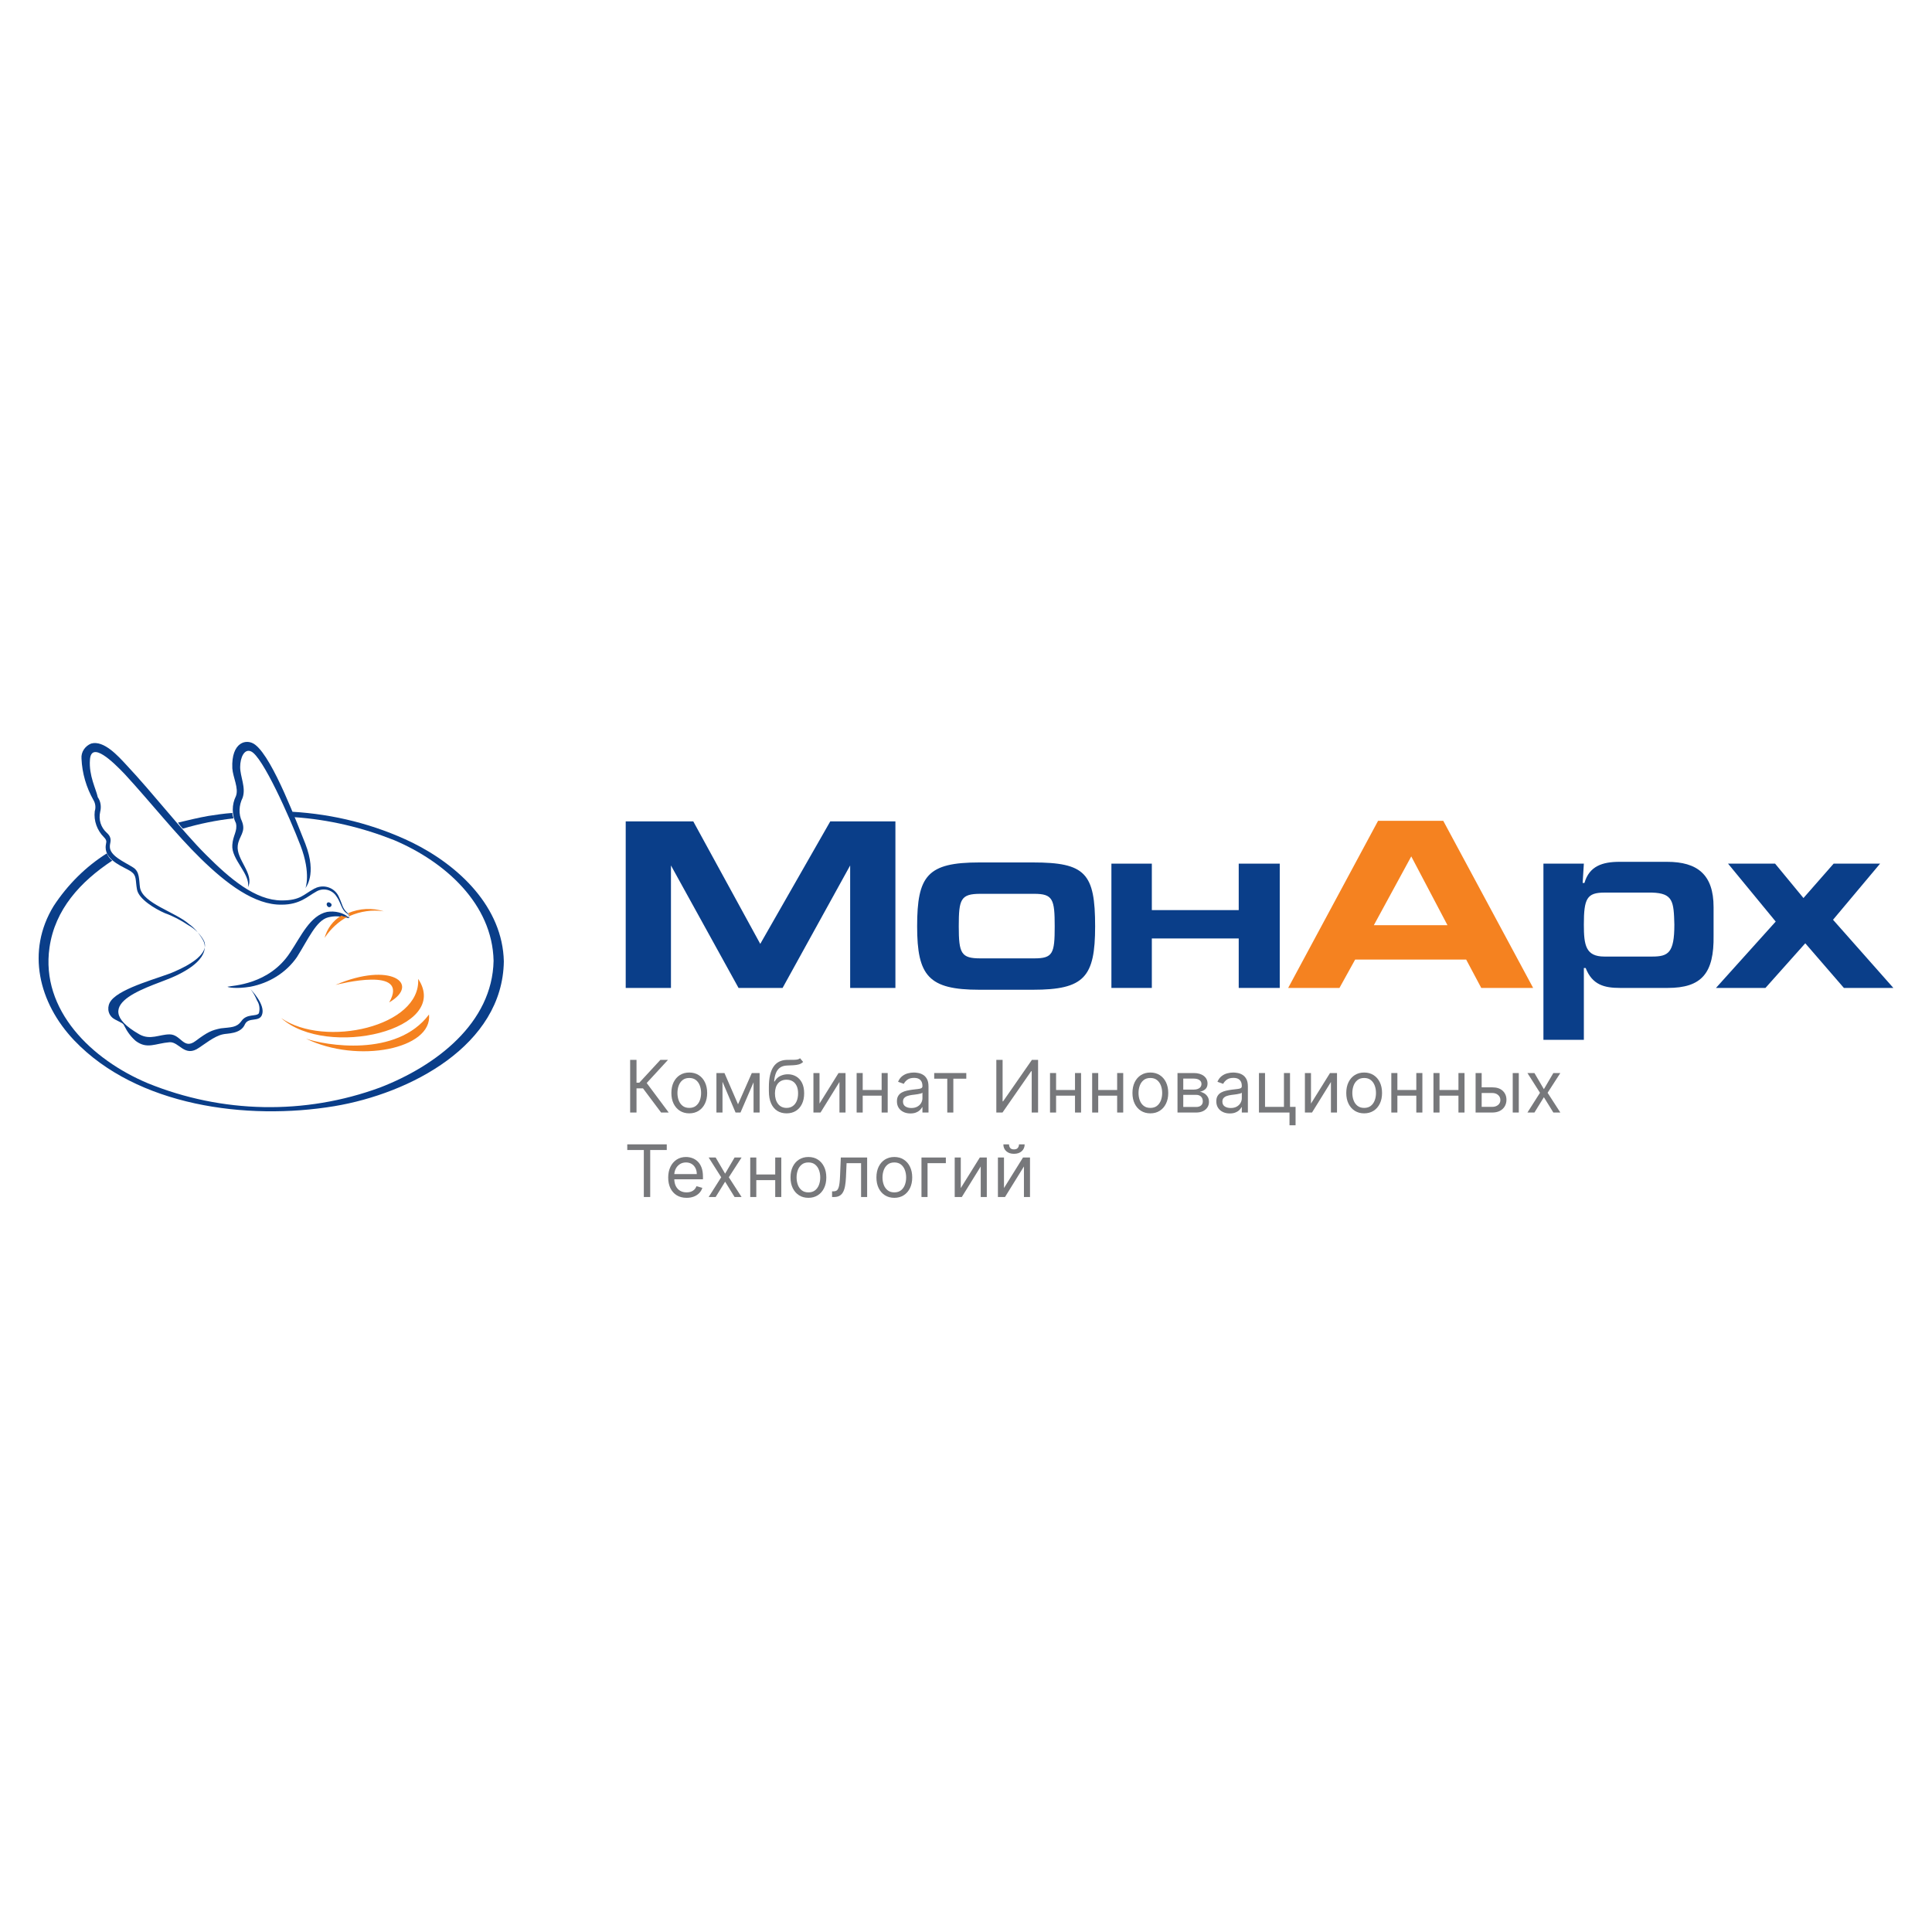 <svg width="250" height="250" viewBox="0 0 250 250" fill="none" xmlns="http://www.w3.org/2000/svg">
<path d="M30.062 109.334C29.906 111.207 32.405 113.081 32.092 114.799C32.951 113.081 30.531 111.207 30.765 109.412C30.921 108.163 31.858 107.694 31.312 106.289C30.843 105.352 30.921 104.181 31.39 103.244C31.858 101.917 31.077 100.511 31.077 99.262C31.077 98.013 31.624 96.842 32.483 97.232C33.966 97.857 37.479 105.742 38.885 109.412C40.29 113.081 39.509 115.033 39.509 114.955C39.509 114.877 41.071 113.237 39.509 109.177C38.572 106.913 35.371 98.169 33.029 96.373C31.936 95.514 29.906 95.983 30.062 99.418C30.14 100.589 30.921 101.995 30.531 103.01C29.984 104.103 29.984 105.43 30.531 106.523C30.765 107.538 30.14 108.084 30.062 109.334Z" fill="#0A3E89"/>
<path d="M42.71 116.828C42.398 116.594 42.085 116.984 42.398 117.297C42.71 117.609 43.178 117.062 42.71 116.828Z" fill="#0A3E89"/>
<path d="M45.211 118.78C45.211 118.546 45.133 118.233 44.898 118.077C44.274 117.452 44.352 117.14 43.883 116.125C43.415 114.954 42.088 114.408 40.917 114.876C40.839 114.954 40.682 114.954 40.604 115.032C39.277 115.735 38.887 116.516 36.466 116.516C33.031 116.516 29.752 113.705 26.629 110.582C23.506 107.459 19.915 102.775 16.323 98.949C15.308 97.856 13.434 95.748 11.795 96.216C11.014 96.529 10.468 97.309 10.546 98.168C10.624 100.042 11.17 101.916 12.107 103.555C12.341 103.946 12.42 104.492 12.263 104.961C12.107 106.21 12.576 107.459 13.434 108.318C13.981 108.864 13.669 109.02 13.669 109.645C13.669 111.441 16.167 112.222 16.948 112.768C17.729 113.315 17.494 113.861 17.729 115.11C17.963 116.359 20.071 117.609 21.32 118.155C22.413 118.546 23.428 119.092 24.365 119.717C25.224 120.185 25.926 120.888 26.395 121.747C26.551 122.137 27.254 123.698 22.569 125.728C20.852 126.509 15.699 127.758 14.371 129.476C13.825 130.179 13.903 131.194 14.606 131.74C14.684 131.818 14.762 131.818 14.84 131.896C15.699 132.365 15.933 132.365 16.089 132.755C16.479 133.536 16.948 134.16 17.573 134.707C19.056 135.8 20.071 135.019 21.945 134.863C23.194 134.785 23.896 136.893 25.77 135.566C26.395 135.175 27.722 134.082 28.815 133.848C29.362 133.692 31.157 133.848 31.704 132.521C32.172 131.584 33.5 132.287 33.89 131.35C34.437 130.022 32.407 127.993 32.407 127.993C32.797 128.461 33.031 128.929 33.265 129.476C33.578 129.944 33.656 130.569 33.5 131.115C33.187 131.584 31.938 131.115 31.235 132.13C30.611 132.989 29.908 132.911 28.581 133.067C27.41 133.302 26.863 133.536 25.302 134.707C23.74 135.878 23.428 133.848 21.945 133.848C20.617 133.848 19.446 134.629 18.041 133.848C10.78 129.71 19.993 127.602 22.725 126.275C27.722 123.933 26.317 121.825 26.317 121.747C25.848 120.888 25.224 120.107 24.443 119.56C22.647 117.999 18.509 116.906 18.119 114.876C17.963 113.861 18.119 112.768 17.182 112.222C16.089 111.519 14.137 110.738 14.215 109.489C14.215 109.02 14.606 108.474 13.825 107.771C13.044 107.069 12.732 106.054 12.966 105.039C13.122 104.414 13.044 103.711 12.654 103.165C12.42 102.072 11.483 100.354 11.639 98.324C11.795 95.826 14.606 98.558 16.167 100.198C19.68 104.024 22.725 107.927 26.005 111.128C29.284 114.33 32.953 117.14 36.466 117.062C38.809 117.062 39.824 115.969 40.839 115.423C41.776 114.798 43.025 115.11 43.571 116.047C43.649 116.125 43.649 116.203 43.727 116.281C44.118 116.984 44.274 117.765 44.82 118.155C45.133 118.311 45.133 118.546 45.211 118.78C44.43 118.077 43.337 117.843 42.322 117.999C40.136 118.467 38.965 121.122 37.559 123.23C34.827 127.446 30.064 127.524 29.44 127.68C29.44 127.758 30.533 127.993 32.407 127.68C34.827 127.212 37.013 125.884 38.418 123.855C39.902 121.512 40.917 119.092 42.478 118.702C44.04 118.311 45.133 118.936 45.211 118.78Z" fill="#0A3E89"/>
<path d="M23.661 107.225C25.769 106.6 28.033 106.132 30.219 105.898C30.141 105.664 30.063 105.429 30.063 105.195C28.97 105.273 27.955 105.429 26.94 105.585C25.613 105.82 24.364 106.132 23.036 106.444C23.192 106.678 23.427 106.991 23.661 107.225Z" fill="#0A3E89"/>
<path d="M53.329 109.021C48.488 106.679 43.179 105.352 37.792 105.04L38.026 105.742H38.105C42.555 106.054 46.849 107.069 50.987 108.709C57.623 111.52 63.713 116.985 63.869 124.324C63.713 132.365 56.452 137.909 49.191 140.719C39.432 144.311 28.736 144.077 19.133 140.173C11.872 137.128 5.235 130.726 6.406 122.606C7.109 117.688 10.388 114.096 14.526 111.364C14.214 111.129 13.98 110.817 13.823 110.427C11.091 112.144 8.749 114.487 6.953 117.219C3.362 123.075 5.001 129.789 9.607 134.63C17.727 143.14 31.937 145.014 43.257 143.14C53.095 141.5 65.04 135.254 65.196 124.402C65.04 117.453 59.497 112.066 53.329 109.021Z" fill="#0A3E89"/>
<path d="M110.01 127.838V111.989L101.266 127.838H95.567L86.822 111.989V127.838H80.967V106.29H89.711L98.377 122.139L107.434 106.29H115.866V127.838H110.01Z" fill="#0A3E89"/>
<path d="M133.667 128.073H126.719C120.161 128.073 118.677 126.278 118.677 119.875C118.677 113.317 120.004 111.6 126.719 111.6H133.667C140.46 111.6 141.709 113.005 141.709 119.875C141.709 126.434 140.304 128.073 133.667 128.073ZM133.824 115.659H126.875C124.299 115.659 124.064 116.362 124.064 119.875C124.064 123.389 124.377 124.013 126.875 124.013H133.824C136.244 124.013 136.478 123.389 136.478 119.875C136.478 116.362 136.244 115.659 133.824 115.659Z" fill="#0A3E89"/>
<path d="M160.29 127.838V121.436H149.047V127.838H143.816V111.755H149.047V117.767H160.29V111.755H165.599V127.838H160.29Z" fill="#0A3E89"/>
<path d="M215.802 127.838H209.634C207.604 127.838 206.043 127.447 205.184 125.261H204.95V134.552H199.719V111.755H204.95L204.794 114.253H205.028C205.652 112.067 207.37 111.52 209.556 111.52H215.724C219.628 111.52 221.736 113.16 221.736 117.376V121.045C221.814 125.964 220.174 127.838 215.802 127.838ZM213.772 115.502H207.604C205.34 115.502 204.95 116.283 204.95 119.64C204.95 122.295 205.184 123.778 207.604 123.778H213.772C215.88 123.778 216.661 123.309 216.661 119.64C216.583 116.673 216.505 115.58 213.772 115.502Z" fill="#0A3E89"/>
<path d="M238.598 127.838L233.601 122.061L228.448 127.838H222.046L229.776 119.25L223.608 111.755H229.697L233.367 116.205L237.271 111.755H243.282L237.193 119.016L245 127.838H238.598Z" fill="#0A3E89"/>
<path d="M36.385 131.74C42.319 137.049 58.48 133.224 54.108 126.665C54.498 132.833 42.007 135.644 36.385 131.74Z" fill="#F58220"/>
<path d="M43.412 127.447C43.802 127.369 53.093 124.948 50.361 129.711C54.498 127.291 50.517 124.402 43.412 127.447Z" fill="#F58220"/>
<path d="M39.587 134.397C46.302 137.676 55.983 135.724 55.515 131.274C51.299 136.895 42.008 135.255 39.587 134.397Z" fill="#F58220"/>
<path d="M45.053 118.155C45.131 118.233 45.209 118.389 45.209 118.546C46.614 117.921 48.176 117.687 49.659 117.921C48.176 117.453 46.536 117.531 45.053 118.155Z" fill="#F58220"/>
<path d="M44.192 118.468C43.099 119.092 42.318 120.185 42.006 121.356C42.787 120.185 43.802 119.248 44.973 118.624C44.739 118.624 44.426 118.624 44.192 118.468Z" fill="#F58220"/>
<path d="M191.674 127.837L189.722 124.168H175.356L173.326 127.837H166.69L178.323 106.211H186.755L198.388 127.837H191.674ZM182.617 110.817L177.776 119.717H187.301L182.617 110.817Z" fill="#F58220"/>
<path d="M85.546 143.961L83.204 140.833H82.365V143.961H81.54V137.147H82.365V140.101H82.725L85.453 137.147H86.438L83.683 140.141L86.531 143.961H85.546Z" fill="#77787B"/>
<path d="M89.192 144.067C88.73 144.067 88.325 143.957 87.977 143.738C87.631 143.518 87.361 143.211 87.165 142.816C86.972 142.421 86.876 141.96 86.876 141.432C86.876 140.9 86.972 140.435 87.165 140.038C87.361 139.641 87.631 139.333 87.977 139.113C88.325 138.894 88.73 138.784 89.192 138.784C89.653 138.784 90.056 138.894 90.403 139.113C90.751 139.333 91.021 139.641 91.214 140.038C91.409 140.435 91.507 140.9 91.507 141.432C91.507 141.96 91.409 142.421 91.214 142.816C91.021 143.211 90.751 143.518 90.403 143.738C90.056 143.957 89.653 144.067 89.192 144.067ZM89.192 143.362C89.542 143.362 89.83 143.272 90.056 143.092C90.283 142.913 90.45 142.676 90.559 142.384C90.668 142.091 90.722 141.774 90.722 141.432C90.722 141.091 90.668 140.772 90.559 140.477C90.45 140.182 90.283 139.944 90.056 139.762C89.83 139.58 89.542 139.489 89.192 139.489C88.841 139.489 88.553 139.58 88.326 139.762C88.1 139.944 87.933 140.182 87.824 140.477C87.715 140.772 87.661 141.091 87.661 141.432C87.661 141.774 87.715 142.091 87.824 142.384C87.933 142.676 88.1 142.913 88.326 143.092C88.553 143.272 88.841 143.362 89.192 143.362Z" fill="#77787B"/>
<path d="M95.5 142.896L97.284 138.85H98.029L95.82 143.961H95.181L93.012 138.85H93.744L95.5 142.896ZM93.491 138.85V143.961H92.706V138.85H93.491ZM97.51 143.961V138.85H98.295V143.961H97.51Z" fill="#77787B"/>
<path d="M103.525 136.934L103.924 137.413C103.769 137.564 103.589 137.669 103.385 137.729C103.181 137.789 102.951 137.826 102.693 137.839C102.436 137.852 102.15 137.866 101.835 137.879C101.48 137.892 101.186 137.979 100.953 138.138C100.72 138.298 100.541 138.529 100.414 138.83C100.288 139.132 100.207 139.503 100.171 139.942H100.238C100.411 139.622 100.651 139.387 100.957 139.236C101.263 139.086 101.591 139.01 101.941 139.01C102.341 139.01 102.7 139.103 103.019 139.29C103.339 139.476 103.592 139.752 103.778 140.118C103.964 140.484 104.057 140.935 104.057 141.472C104.057 142.007 103.962 142.468 103.771 142.856C103.583 143.244 103.318 143.544 102.976 143.754C102.637 143.963 102.239 144.067 101.782 144.067C101.325 144.067 100.924 143.96 100.581 143.744C100.237 143.527 99.97 143.205 99.779 142.78C99.588 142.352 99.493 141.823 99.493 141.193V140.647C99.493 139.509 99.686 138.646 100.072 138.059C100.46 137.471 101.043 137.167 101.822 137.147C102.097 137.138 102.342 137.136 102.557 137.14C102.772 137.145 102.96 137.135 103.119 137.11C103.279 137.086 103.414 137.027 103.525 136.934ZM101.782 143.362C102.09 143.362 102.355 143.284 102.577 143.129C102.801 142.974 102.973 142.755 103.093 142.474C103.212 142.19 103.272 141.856 103.272 141.472C103.272 141.099 103.211 140.782 103.089 140.521C102.969 140.259 102.798 140.059 102.574 139.922C102.35 139.784 102.081 139.715 101.768 139.715C101.54 139.715 101.335 139.754 101.153 139.832C100.971 139.91 100.816 140.024 100.687 140.175C100.559 140.325 100.459 140.509 100.388 140.727C100.319 140.944 100.282 141.193 100.278 141.472C100.278 142.044 100.412 142.502 100.681 142.846C100.949 143.19 101.316 143.362 101.782 143.362Z" fill="#77787B"/>
<path d="M106.044 142.803L108.506 138.85H109.411V143.961H108.625V140.008L106.177 143.961H105.258V138.85H106.044V142.803Z" fill="#77787B"/>
<path d="M114.269 141.046V141.778H111.448V141.046H114.269ZM111.634 138.85V143.961H110.849V138.85H111.634ZM114.868 138.85V143.961H114.083V138.85H114.868Z" fill="#77787B"/>
<path d="M117.806 144.08C117.482 144.08 117.188 144.019 116.924 143.898C116.66 143.773 116.45 143.595 116.295 143.362C116.14 143.127 116.062 142.843 116.062 142.51C116.062 142.217 116.12 141.98 116.235 141.798C116.351 141.614 116.505 141.47 116.698 141.366C116.891 141.261 117.104 141.184 117.336 141.133C117.572 141.08 117.808 141.037 118.045 141.006C118.356 140.966 118.607 140.936 118.8 140.916C118.995 140.894 119.137 140.858 119.226 140.807C119.317 140.756 119.363 140.667 119.363 140.541V140.514C119.363 140.186 119.273 139.931 119.093 139.749C118.916 139.567 118.646 139.476 118.285 139.476C117.91 139.476 117.616 139.558 117.403 139.722C117.19 139.886 117.04 140.061 116.954 140.248L116.209 139.982C116.342 139.671 116.519 139.429 116.741 139.256C116.965 139.081 117.209 138.959 117.473 138.89C117.739 138.819 118.001 138.784 118.258 138.784C118.422 138.784 118.611 138.804 118.824 138.844C119.039 138.881 119.246 138.96 119.446 139.08C119.648 139.2 119.815 139.381 119.948 139.622C120.081 139.864 120.148 140.188 120.148 140.594V143.961H119.363V143.269H119.323C119.269 143.38 119.181 143.498 119.056 143.625C118.932 143.751 118.767 143.859 118.561 143.947C118.354 144.036 118.103 144.08 117.806 144.08ZM117.925 143.375C118.236 143.375 118.498 143.314 118.71 143.192C118.926 143.07 119.088 142.913 119.196 142.72C119.307 142.527 119.363 142.324 119.363 142.111V141.392C119.329 141.432 119.256 141.469 119.143 141.502C119.032 141.533 118.903 141.561 118.757 141.585C118.613 141.607 118.472 141.627 118.335 141.645C118.199 141.661 118.089 141.674 118.005 141.685C117.801 141.712 117.61 141.755 117.433 141.815C117.258 141.872 117.116 141.96 117.007 142.078C116.901 142.193 116.847 142.35 116.847 142.55C116.847 142.823 116.948 143.029 117.15 143.169C117.354 143.306 117.613 143.375 117.925 143.375Z" fill="#77787B"/>
<path d="M120.886 139.582V138.85H125.038V139.582H123.361V143.961H122.576V139.582H120.886Z" fill="#77787B"/>
<path d="M128.924 137.147H129.736V142.51H129.803L133.529 137.147H134.328V143.961H133.502V138.611H133.436L129.723 143.961H128.924V137.147Z" fill="#77787B"/>
<path d="M139.292 141.046V141.778H136.471V141.046H139.292ZM136.657 138.85V143.961H135.872V138.85H136.657ZM139.891 138.85V143.961H139.106V138.85H139.891Z" fill="#77787B"/>
<path d="M144.745 141.046V141.778H141.924V141.046H144.745ZM142.11 138.85V143.961H141.325V138.85H142.11ZM145.344 138.85V143.961H144.559V138.85H145.344Z" fill="#77787B"/>
<path d="M148.854 144.067C148.393 144.067 147.988 143.957 147.64 143.738C147.294 143.518 147.023 143.211 146.828 142.816C146.635 142.421 146.539 141.96 146.539 141.432C146.539 140.9 146.635 140.435 146.828 140.038C147.023 139.641 147.294 139.333 147.64 139.113C147.988 138.894 148.393 138.784 148.854 138.784C149.315 138.784 149.719 138.894 150.065 139.113C150.413 139.333 150.684 139.641 150.877 140.038C151.072 140.435 151.17 140.9 151.17 141.432C151.17 141.96 151.072 142.421 150.877 142.816C150.684 143.211 150.413 143.518 150.065 143.738C149.719 143.957 149.315 144.067 148.854 144.067ZM148.854 143.362C149.205 143.362 149.493 143.272 149.719 143.092C149.945 142.913 150.113 142.676 150.222 142.384C150.33 142.091 150.385 141.774 150.385 141.432C150.385 141.091 150.33 140.772 150.222 140.477C150.113 140.182 149.945 139.944 149.719 139.762C149.493 139.58 149.205 139.489 148.854 139.489C148.504 139.489 148.215 139.58 147.989 139.762C147.763 139.944 147.595 140.182 147.487 140.477C147.378 140.772 147.324 141.091 147.324 141.432C147.324 141.774 147.378 142.091 147.487 142.384C147.595 142.676 147.763 142.913 147.989 143.092C148.215 143.272 148.504 143.362 148.854 143.362Z" fill="#77787B"/>
<path d="M152.368 143.961V138.85H154.458C155.008 138.85 155.445 138.975 155.769 139.223C156.092 139.471 156.254 139.8 156.254 140.208C156.254 140.518 156.162 140.759 155.978 140.93C155.794 141.098 155.558 141.213 155.269 141.272C155.458 141.299 155.641 141.366 155.818 141.472C155.998 141.579 156.147 141.725 156.264 141.911C156.382 142.095 156.441 142.322 156.441 142.59C156.441 142.852 156.374 143.086 156.241 143.292C156.108 143.498 155.917 143.661 155.669 143.781C155.42 143.901 155.123 143.961 154.777 143.961H152.368ZM153.114 143.242H154.777C155.048 143.242 155.26 143.178 155.413 143.049C155.566 142.92 155.642 142.745 155.642 142.523C155.642 142.26 155.566 142.052 155.413 141.901C155.26 141.748 155.048 141.672 154.777 141.672H153.114V143.242ZM153.114 140.993H154.458C154.668 140.993 154.849 140.964 155 140.907C155.151 140.847 155.266 140.762 155.346 140.654C155.428 140.543 155.469 140.412 155.469 140.261C155.469 140.046 155.379 139.877 155.2 139.755C155.02 139.631 154.773 139.569 154.458 139.569H153.114V140.993Z" fill="#77787B"/>
<path d="M159.133 144.08C158.809 144.08 158.515 144.019 158.251 143.898C157.987 143.773 157.778 143.595 157.623 143.362C157.467 143.127 157.39 142.843 157.39 142.51C157.39 142.217 157.447 141.98 157.563 141.798C157.678 141.614 157.832 141.47 158.025 141.366C158.218 141.261 158.431 141.184 158.664 141.133C158.899 141.08 159.135 141.037 159.373 141.006C159.683 140.966 159.935 140.936 160.128 140.916C160.323 140.894 160.465 140.858 160.554 140.807C160.645 140.756 160.69 140.667 160.69 140.541V140.514C160.69 140.186 160.6 139.931 160.421 139.749C160.243 139.567 159.974 139.476 159.612 139.476C159.237 139.476 158.943 139.558 158.73 139.722C158.517 139.886 158.368 140.061 158.281 140.248L157.536 139.982C157.669 139.671 157.847 139.429 158.068 139.256C158.292 139.081 158.536 138.959 158.8 138.89C159.066 138.819 159.328 138.784 159.585 138.784C159.75 138.784 159.938 138.804 160.151 138.844C160.366 138.881 160.574 138.96 160.773 139.08C160.975 139.2 161.143 139.381 161.276 139.622C161.409 139.864 161.475 140.188 161.475 140.594V143.961H160.69V143.269H160.65C160.597 143.38 160.508 143.498 160.384 143.625C160.26 143.751 160.094 143.859 159.888 143.947C159.682 144.036 159.43 144.08 159.133 144.08ZM159.253 143.375C159.563 143.375 159.825 143.314 160.038 143.192C160.253 143.07 160.415 142.913 160.524 142.72C160.635 142.527 160.69 142.324 160.69 142.111V141.392C160.657 141.432 160.584 141.469 160.47 141.502C160.36 141.533 160.231 141.561 160.085 141.585C159.94 141.607 159.8 141.627 159.662 141.645C159.527 141.661 159.417 141.674 159.333 141.685C159.129 141.712 158.938 141.755 158.76 141.815C158.585 141.872 158.443 141.96 158.335 142.078C158.228 142.193 158.175 142.35 158.175 142.55C158.175 142.823 158.276 143.029 158.478 143.169C158.682 143.306 158.94 143.375 159.253 143.375Z" fill="#77787B"/>
<path d="M166.927 138.85V143.229H167.646V145.611H166.861V143.961H162.908V138.85H163.694V143.229H166.142V138.85H166.927Z" fill="#77787B"/>
<path d="M169.641 142.803L172.103 138.85H173.008V143.961H172.222V140.008L169.774 143.961H168.855V138.85H169.641V142.803Z" fill="#77787B"/>
<path d="M176.522 144.067C176.06 144.067 175.656 143.957 175.307 143.738C174.961 143.518 174.691 143.211 174.496 142.816C174.303 142.421 174.206 141.96 174.206 141.432C174.206 140.9 174.303 140.435 174.496 140.038C174.691 139.641 174.961 139.333 175.307 139.113C175.656 138.894 176.06 138.784 176.522 138.784C176.983 138.784 177.387 138.894 177.733 139.113C178.081 139.333 178.352 139.641 178.545 140.038C178.74 140.435 178.837 140.9 178.837 141.432C178.837 141.96 178.74 142.421 178.545 142.816C178.352 143.211 178.081 143.518 177.733 143.738C177.387 143.957 176.983 144.067 176.522 144.067ZM176.522 143.362C176.872 143.362 177.16 143.272 177.387 143.092C177.613 142.913 177.78 142.676 177.889 142.384C177.998 142.091 178.052 141.774 178.052 141.432C178.052 141.091 177.998 140.772 177.889 140.477C177.78 140.182 177.613 139.944 177.387 139.762C177.16 139.58 176.872 139.489 176.522 139.489C176.171 139.489 175.883 139.58 175.657 139.762C175.43 139.944 175.263 140.182 175.154 140.477C175.046 140.772 174.991 141.091 174.991 141.432C174.991 141.774 175.046 142.091 175.154 142.384C175.263 142.676 175.43 142.913 175.657 143.092C175.883 143.272 176.171 143.362 176.522 143.362Z" fill="#77787B"/>
<path d="M183.456 141.046V141.778H180.635V141.046H183.456ZM180.821 138.85V143.961H180.036V138.85H180.821ZM184.055 138.85V143.961H183.27V138.85H184.055Z" fill="#77787B"/>
<path d="M188.909 141.046V141.778H186.088V141.046H188.909ZM186.274 138.85V143.961H185.489V138.85H186.274ZM189.508 138.85V143.961H188.723V138.85H189.508Z" fill="#77787B"/>
<path d="M191.621 140.7H193.084C193.683 140.7 194.141 140.852 194.459 141.156C194.776 141.46 194.934 141.845 194.934 142.311C194.934 142.617 194.863 142.895 194.721 143.146C194.579 143.394 194.371 143.593 194.096 143.741C193.821 143.888 193.484 143.961 193.084 143.961H190.942V138.85H191.727V143.229H193.084C193.395 143.229 193.65 143.147 193.85 142.983C194.049 142.818 194.149 142.608 194.149 142.35C194.149 142.08 194.049 141.859 193.85 141.688C193.65 141.518 193.395 141.432 193.084 141.432H191.621V140.7ZM195.746 143.961V138.85H196.531V143.961H195.746Z" fill="#77787B"/>
<path d="M198.554 138.85L199.778 140.94L201.003 138.85H201.908L200.258 141.406L201.908 143.961H201.003L199.778 141.978L198.554 143.961H197.649L199.273 141.406L197.649 138.85H198.554Z" fill="#77787B"/>
<path d="M81.168 148.81V148.078H86.278V148.81H84.136V154.892H83.311V148.81H81.168Z" fill="#77787B"/>
<path d="M88.847 154.998C88.354 154.998 87.93 154.889 87.573 154.672C87.218 154.452 86.944 154.146 86.751 153.754C86.56 153.359 86.465 152.9 86.465 152.376C86.465 151.853 86.56 151.392 86.751 150.992C86.944 150.591 87.212 150.278 87.556 150.054C87.902 149.828 88.306 149.715 88.767 149.715C89.033 149.715 89.296 149.759 89.555 149.848C89.815 149.937 90.051 150.081 90.264 150.28C90.477 150.478 90.647 150.74 90.773 151.066C90.9 151.392 90.963 151.793 90.963 152.27V152.603H87.024V151.924H90.164C90.164 151.636 90.107 151.378 89.991 151.152C89.878 150.926 89.716 150.747 89.506 150.616C89.297 150.486 89.051 150.42 88.767 150.42C88.454 150.42 88.184 150.498 87.955 150.653C87.729 150.806 87.555 151.006 87.433 151.252C87.311 151.498 87.25 151.762 87.25 152.044V152.496C87.25 152.882 87.316 153.209 87.45 153.478C87.585 153.744 87.772 153.947 88.012 154.087C88.251 154.224 88.53 154.293 88.847 154.293C89.053 154.293 89.239 154.264 89.406 154.206C89.574 154.146 89.72 154.058 89.842 153.94C89.964 153.82 90.058 153.672 90.124 153.494L90.883 153.707C90.803 153.965 90.669 154.191 90.48 154.386C90.292 154.579 90.059 154.73 89.782 154.838C89.504 154.945 89.193 154.998 88.847 154.998Z" fill="#77787B"/>
<path d="M92.606 149.781L93.83 151.871L95.054 149.781H95.959L94.309 152.337L95.959 154.892H95.054L93.83 152.909L92.606 154.892H91.701L93.324 152.337L91.701 149.781H92.606Z" fill="#77787B"/>
<path d="M100.5 151.977V152.709H97.678V151.977H100.5ZM97.865 149.781V154.892H97.08V149.781H97.865ZM101.099 149.781V154.892H100.313V149.781H101.099Z" fill="#77787B"/>
<path d="M104.609 154.998C104.147 154.998 103.742 154.888 103.394 154.669C103.048 154.449 102.778 154.142 102.582 153.747C102.389 153.352 102.293 152.891 102.293 152.363C102.293 151.831 102.389 151.366 102.582 150.969C102.778 150.572 103.048 150.264 103.394 150.044C103.742 149.825 104.147 149.715 104.609 149.715C105.07 149.715 105.474 149.825 105.82 150.044C106.168 150.264 106.438 150.572 106.631 150.969C106.827 151.366 106.924 151.831 106.924 152.363C106.924 152.891 106.827 153.352 106.631 153.747C106.438 154.142 106.168 154.449 105.82 154.669C105.474 154.888 105.07 154.998 104.609 154.998ZM104.609 154.293C104.959 154.293 105.247 154.203 105.474 154.023C105.7 153.844 105.867 153.607 105.976 153.315C106.085 153.022 106.139 152.705 106.139 152.363C106.139 152.022 106.085 151.703 105.976 151.408C105.867 151.113 105.7 150.875 105.474 150.693C105.247 150.511 104.959 150.42 104.609 150.42C104.258 150.42 103.97 150.511 103.744 150.693C103.517 150.875 103.35 151.113 103.241 151.408C103.133 151.703 103.078 152.022 103.078 152.363C103.078 152.705 103.133 153.022 103.241 153.315C103.35 153.607 103.517 153.844 103.744 154.023C103.97 154.203 104.258 154.293 104.609 154.293Z" fill="#77787B"/>
<path d="M107.67 154.892V154.16H107.857C108.01 154.16 108.137 154.13 108.239 154.07C108.341 154.008 108.423 153.9 108.485 153.747C108.55 153.592 108.599 153.377 108.632 153.102C108.667 152.824 108.693 152.472 108.708 152.044L108.801 149.781H112.208V154.892H111.423V150.513H109.547L109.467 152.337C109.449 152.756 109.411 153.125 109.354 153.444C109.298 153.762 109.213 154.028 109.098 154.243C108.984 154.458 108.834 154.62 108.645 154.729C108.457 154.837 108.22 154.892 107.936 154.892H107.67Z" fill="#77787B"/>
<path d="M115.725 154.998C115.264 154.998 114.859 154.888 114.511 154.669C114.165 154.449 113.894 154.142 113.699 153.747C113.506 153.352 113.409 152.891 113.409 152.363C113.409 151.831 113.506 151.366 113.699 150.969C113.894 150.572 114.165 150.264 114.511 150.044C114.859 149.825 115.264 149.715 115.725 149.715C116.186 149.715 116.59 149.825 116.936 150.044C117.284 150.264 117.555 150.572 117.748 150.969C117.943 151.366 118.041 151.831 118.041 152.363C118.041 152.891 117.943 153.352 117.748 153.747C117.555 154.142 117.284 154.449 116.936 154.669C116.59 154.888 116.186 154.998 115.725 154.998ZM115.725 154.293C116.075 154.293 116.364 154.203 116.59 154.023C116.816 153.844 116.984 153.607 117.092 153.315C117.201 153.022 117.255 152.705 117.255 152.363C117.255 152.022 117.201 151.703 117.092 151.408C116.984 151.113 116.816 150.875 116.59 150.693C116.364 150.511 116.075 150.42 115.725 150.42C115.375 150.42 115.086 150.511 114.86 150.693C114.634 150.875 114.466 151.113 114.358 151.408C114.249 151.703 114.195 152.022 114.195 152.363C114.195 152.705 114.249 153.022 114.358 153.315C114.466 153.607 114.634 153.844 114.86 154.023C115.086 154.203 115.375 154.293 115.725 154.293Z" fill="#77787B"/>
<path d="M122.393 149.781V150.513H120.024V154.892H119.239V149.781H122.393Z" fill="#77787B"/>
<path d="M124.325 153.734L126.787 149.781H127.692V154.892H126.906V150.939L124.458 154.892H123.539V149.781H124.325V153.734Z" fill="#77787B"/>
<path d="M129.915 153.734L132.377 149.781H133.282V154.892H132.497V150.939L130.048 154.892H129.13V149.781H129.915V153.734ZM131.858 148.078H132.59C132.59 148.437 132.466 148.731 132.217 148.96C131.969 149.188 131.632 149.302 131.206 149.302C130.786 149.302 130.453 149.188 130.204 148.96C129.958 148.731 129.835 148.437 129.835 148.078H130.567C130.567 148.251 130.615 148.403 130.71 148.534C130.808 148.665 130.973 148.73 131.206 148.73C131.439 148.73 131.605 148.665 131.705 148.534C131.807 148.403 131.858 148.251 131.858 148.078Z" fill="#77787B"/>
</svg>
